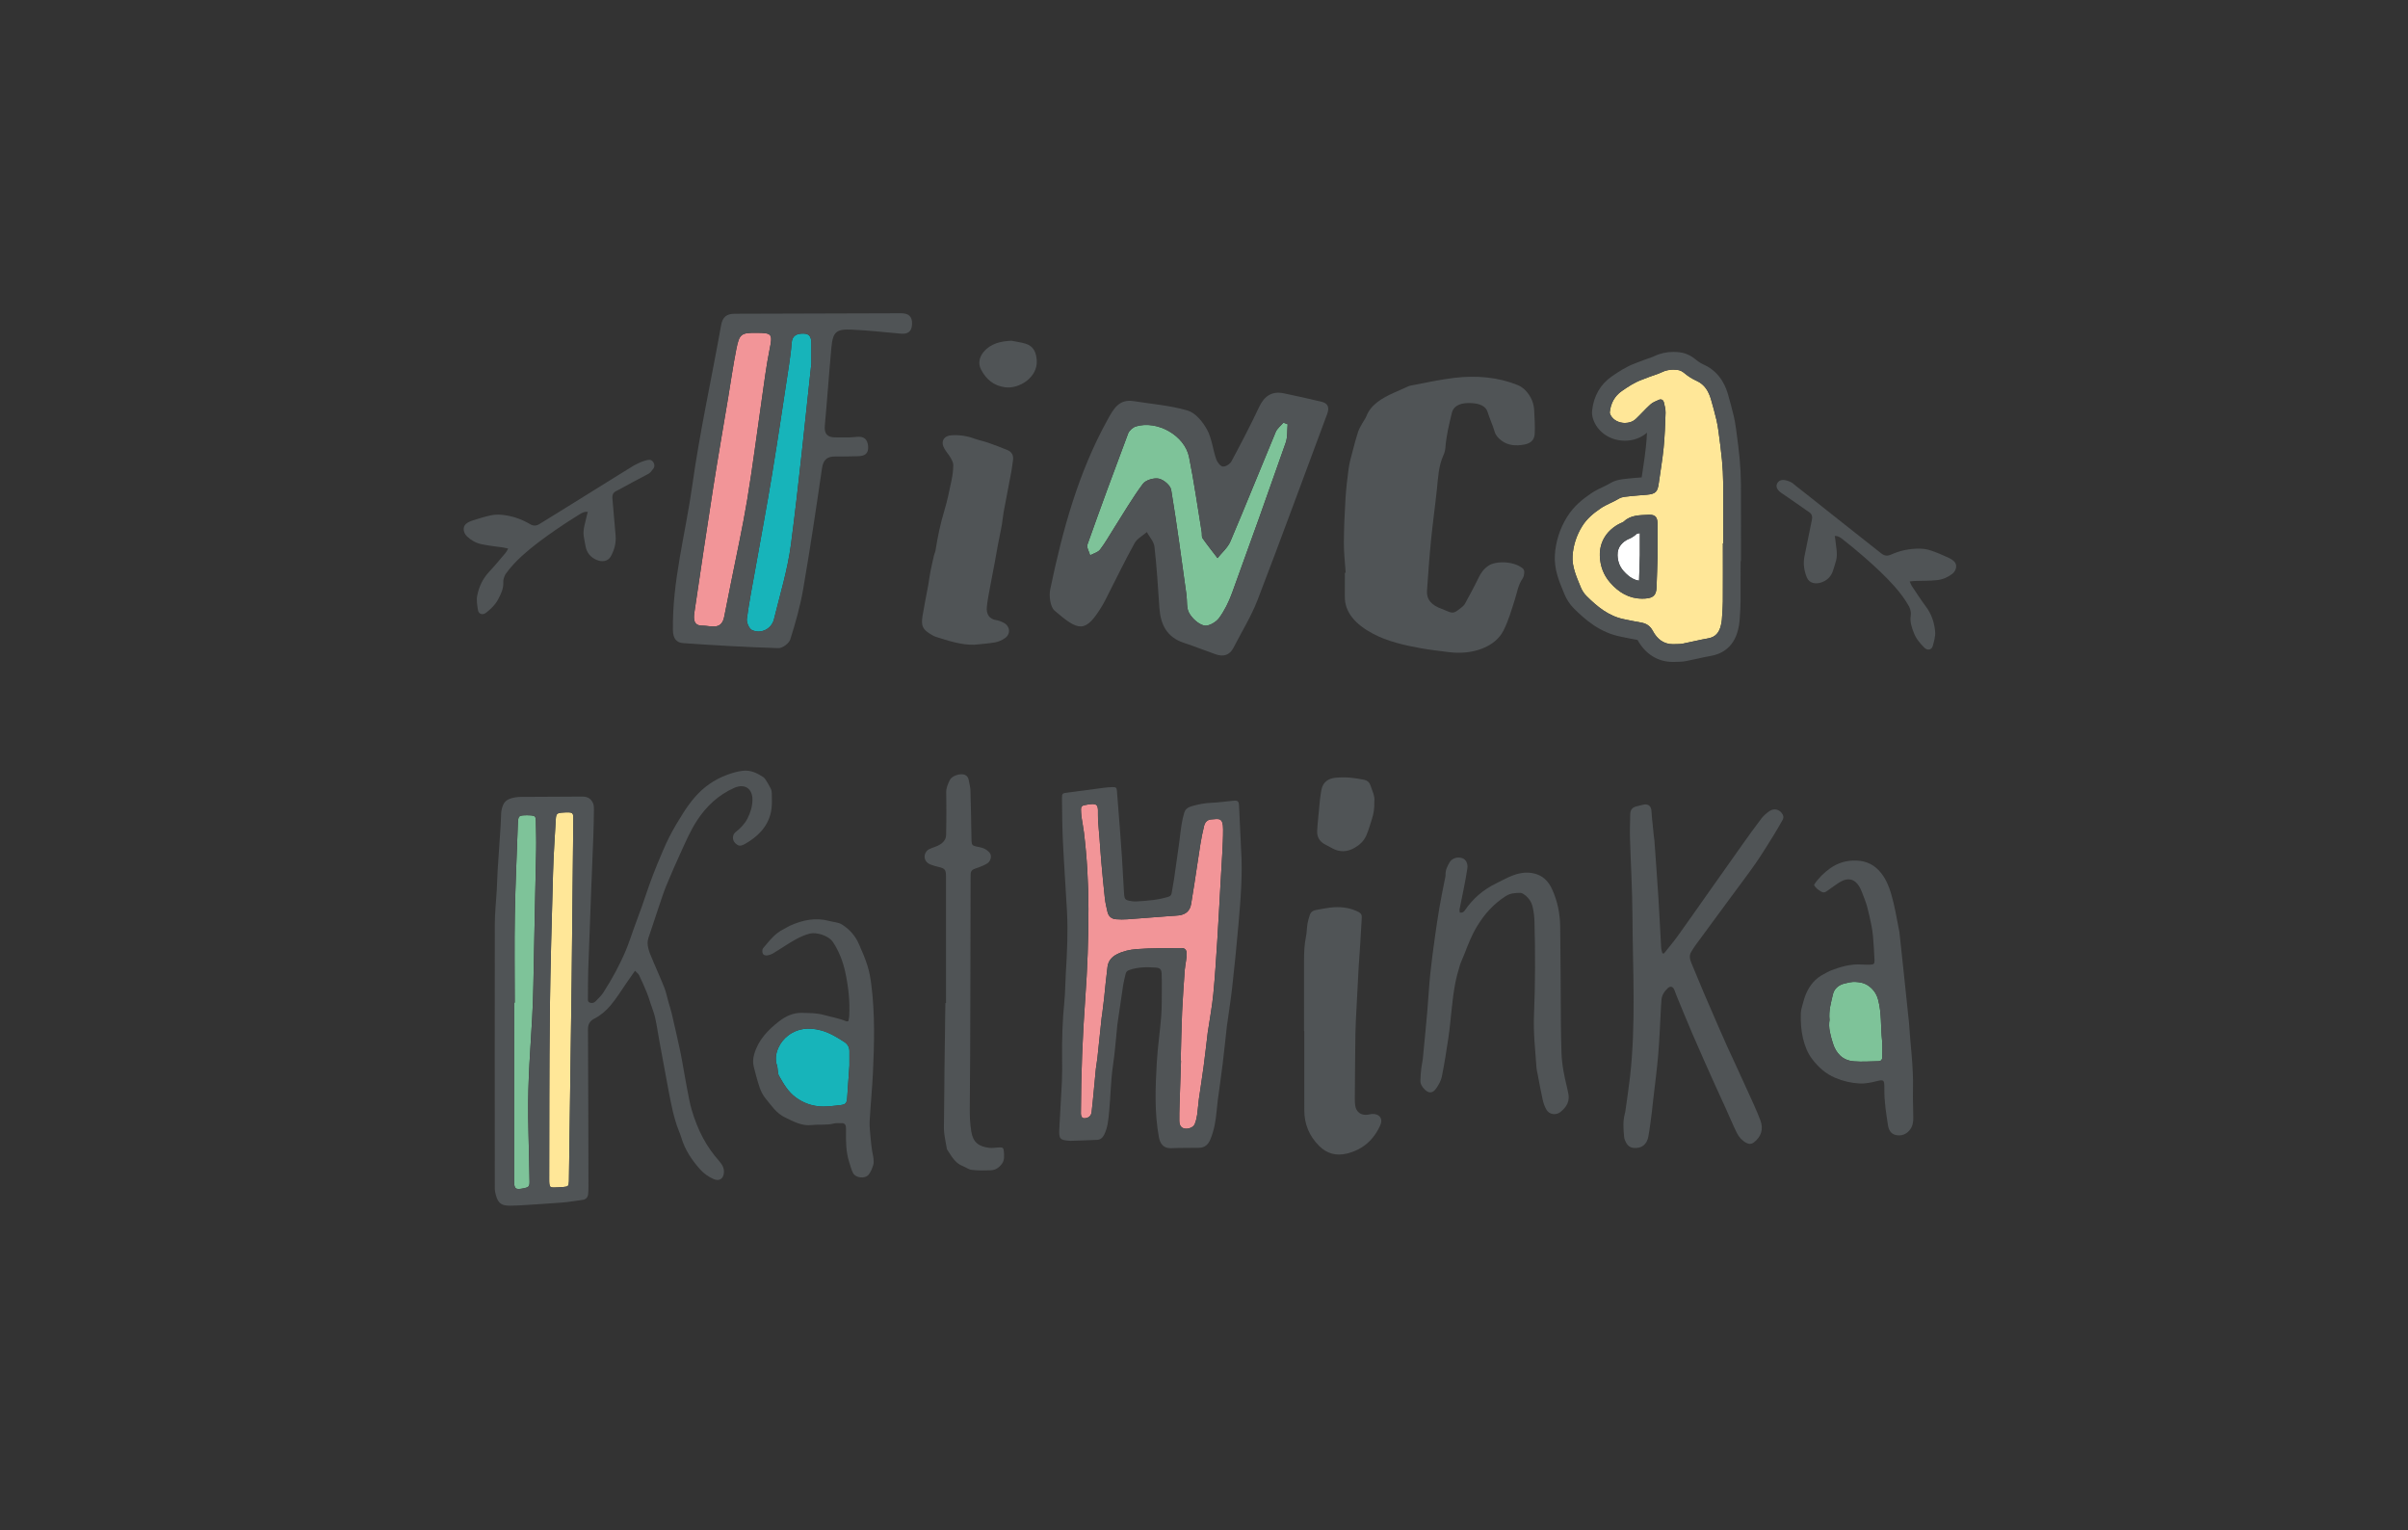 <svg xmlns="http://www.w3.org/2000/svg" id="uuid-8ab5d16f-0dad-4e54-84d5-0b66a8620bfd" viewBox="0 0 2446.321 1554.326"><rect x="0" y="0" width="2446.321" height="1554.326" fill="#333333" stroke="none"/><defs><style>.uuid-d07dd487-4c83-4247-a9fb-0aa6ed3faad2{fill:#f29598;}.uuid-a491d81f-ce64-4fb0-9f76-b51de68d8028{fill:#fff;}.uuid-6aedfed2-e228-48f1-9f82-d77b4552df85{fill:#ffe798;}.uuid-acfcb0b0-c702-463d-8b50-e673c11af24e{fill:#7ec399;}.uuid-91b66011-21e3-4d11-b1d5-ce8c74da1905{fill:#17b4ba;}.uuid-74df8f1f-376f-446b-8829-1b6c00dcc6bd{fill:#505456;}</style></defs><path class="uuid-91b66011-21e3-4d11-b1d5-ce8c74da1905" d="m816.209,338.787c-6.632-.026-11.437,1.812-11.991,9.638-.518,7.313-1.487,14.609-2.593,21.862-5.692,37.325-11.215,74.679-17.341,111.934-5.172,31.46-11.095,62.797-16.669,94.192-3.076,17.321-6.524,34.594-8.851,52.015-.489,3.661,2.169,10.004,5.152,11.444,9.083,4.386,19.965-1.116,22.354-10.86,6.193-25.263,13.914-50.389,17.287-76.06,8.123-61.828,14.108-123.936,20.725-183.841,0-8.059.009-13.929-.003-19.799-.011-5.549-.784-10.497-8.07-10.526Z"></path><path class="uuid-acfcb0b0-c702-463d-8b50-e673c11af24e" d="m1296,438.764c-15.465,37.007-30.326,74.267-46.042,111.165-2.7,6.339-8.628,11.307-13.065,16.909-5.112-6.704-10.38-13.299-15.212-20.198-1.064-1.519-.485-4.132-.829-6.213-4.197-25.41-7.752-50.951-12.848-76.181-4.456-22.054-32.302-37.701-53.978-31.18-3.151.948-6.812,4.177-7.954,7.207-14.107,37.455-27.93,75.02-41.312,112.738-1.051,2.961,1.735,7.277,2.738,10.964,3.428-1.873,7.902-2.946,10.078-5.778,5.38-7.004,9.691-14.824,14.461-22.297,9.54-14.946,18.476-30.344,29.06-44.515,2.89-3.87,11.254-6.317,16.209-5.254,4.923,1.056,11.761,6.848,12.524,11.431,5.886,35.345,10.517,70.899,15.486,106.395.878,6.268-.159,13.52,2.726,18.599,3.144,5.535,9.265,11.233,15.152,12.75,4.267,1.1,12.001-3.21,15.117-7.388,5.705-7.654,10.073-16.654,13.365-25.685,18.504-50.781,36.66-101.69,54.512-152.702,2.01-5.744,1.369-12.413,1.958-18.652-1.438-.538-2.878-1.076-4.317-1.614-2.661,3.145-6.316,5.877-7.83,9.5Z"></path><path class="uuid-d07dd487-4c83-4247-a9fb-0aa6ed3faad2" d="m773.948,405.397c2.428-16.693,4.463-33.478,7.799-49.995,3.262-16.152,2.956-17.282-13.05-17.38-15.655-.096-17.556.991-20.637,16.513-3.284,16.541-5.645,33.265-8.418,49.907-5.063,30.385-10.376,60.732-15.142,91.163-6.583,42.035-12.818,84.124-19.034,126.215-.942,6.377-1.167,13.694,8.038,13.586,8.234-.097,19.399,5.223,22.219-8.943,2.29-11.505,4.601-23.005,6.88-34.512,5.555-28.049,11.788-55.987,16.466-84.181,5.644-34.011,9.916-68.248,14.879-102.373Z"></path><path class="uuid-6aedfed2-e228-48f1-9f82-d77b4552df85" d="m1666.991,632.252c5.541.917,9.336,3.314,12.18,8.624,4.252,7.939,10.768,13.396,20.351,13.396.406,0,.819-.01,1.236-.03,2.921-.139,5.906.031,8.749-.518,8.61-1.664,17.117-3.896,25.757-5.362,7.713-1.309,11.33-6.115,12.983-13.095.448-1.89.887-3.812,1.02-5.741.427-6.215.961-12.438,1.001-18.66.126-19.667.046-39.335.046-59.003.125,0,.25,0,.374 0,0-20.253.113-40.506-.056-60.757-.067-7.969-.504-15.956-1.244-23.892-.903-9.686-2.238-19.335-3.516-28.983-.534-4.033-1.201-8.07-2.157-12.021-1.646-6.802-3.438-13.575-5.404-20.291-2.415-8.247-6.275-15.341-14.765-19.151-4.203-1.886-8.263-4.409-11.795-7.351-2.375-1.979-4.638-3.411-7.643-3.755-1.392-.16-2.768-.246-4.129-.246-4.048,0-7.969.765-11.819,2.647-3.822,1.868-8.005,2.996-12.014,4.488-2.911,1.083-5.79,2.25-8.7,3.333-7.19,2.678-13.506,6.891-19.754,11.209-7.547,5.214-11.336,12.636-12.294,21.579-.111,1.035.486,2.245,1.017,3.233,2.659,4.946,8.533,7.683,14.387,7.683,4.017,0,8.025-1.289,10.977-4.037,5.129-4.775,9.713-10.142,14.929-14.812,2.36-2.113,5.591-3.343,8.566-4.659.62-.274,1.22-.405,1.778-.405,1.58,0,2.828,1.046,3.273,2.844.878,3.543,1.852,7.228,1.74,10.82-.369,11.867-.81,23.758-1.974,35.565-1.183,11.996-3.302,23.898-4.924,35.852-1.205,8.877-3.183,10.89-12.199,11.735-5.633.528-11.298.77-16.911,1.451-3.843.466-8.207.523-11.303,2.433-5.958,3.676-12.612,5.808-18.494,9.808-7.516,5.111-14.043,10.424-18.958,18.318-5.854,9.401-9.055,19.716-9.724,30.157-.706,11.017,4.166,21.592,8.353,31.839,1.297,3.175,3.304,6.318,5.729,8.733,10.839,10.798,22.468,20.493,38.105,23.656,5.734,1.16,11.454,2.413,17.223,3.368Zm-31.287-40.615c-6.814-7.804-10.092-17.104-10.406-27.175-.447-14.321,7.303-26.375,20.835-32.982,1.222-.597,2.662-.976,3.608-1.87,7.057-6.667,16.174-6.308,24.77-6.779.452-.025.883-.037,1.295-.037,6.327,0,8.147,2.952,8.156,10.086.013,10.499.003,20.998.003,31.039-.362,11.344-.615,22.227-1.087,33.1-.332,7.64-3.639,10.347-11.425,10.873-1.027.069-2.037.104-3.03.104-13.456,0-23.909-6.267-32.719-16.357Z"></path><path class="uuid-a491d81f-ce64-4fb0-9f76-b51de68d8028" d="m1662.106,542.691c-3.081,2.912-6.379,4.274-7.964,4.928-.082.034-.164.067-.244.101-5.026,2.487-10.885,7.303-10.608,16.181.197,6.319,2.151,11.519,5.974,15.897,6.215,7.118,11.564,9.349,15.889,9.975.193-5.299.35-10.636.513-16.192.097-3.285.194-6.598.3-9.951l.002-8.732c.001-4.447.002-8.955.001-13.486-1.862.249-3.175.63-3.863,1.279Z"></path><path class="uuid-74df8f1f-376f-446b-8829-1b6c00dcc6bd" d="m1342.538,408.014c-12.712-3.053-25.479-5.902-38.284-8.542-12.246-2.525-19.851,2.81-25.115,13.957-8.821,18.68-18.371,37.03-28.151,55.233-1.447,2.692-6.088,5.568-8.772,5.167-2.619-.391-5.65-4.523-6.708-7.621-3.401-9.963-4.388-21.079-9.348-30.08-4.301-7.803-11.706-16.836-19.567-19.157-17.683-5.222-36.5-6.619-54.856-9.572-15.084-2.461-20.688,8.286-26.571,18.916-29.803,53.841-45.73,112.411-58.185,172.039-1.437,6.881-.096,17.947,4.457,21.864,24.582,21.145,31.343,23.252,48.594-5.522,1.735-2.894,3.216-5.943,4.75-8.952,9.204-18.054,18.017-36.323,27.831-54.04,2.57-4.64,8.227-7.577,12.467-11.295,2.687,4.919,7.158,9.636,7.745,14.792,2.337,20.547,3.614,41.222,4.997,61.869,1.141,17.023,7.438,30.088,24.919,35.826,10.853,3.563,21.468,7.84,32.253,11.615,7.8,2.73,14.19,1.103,18.18-6.718,8.249-16.169,18.001-31.762,24.479-48.609,24.095-62.646,47.074-125.719,70.595-188.585,2.426-6.484,1.213-10.92-5.709-12.582Zm-36.349,41.516c-17.852,51.013-36.008,101.922-54.512,152.702-3.292,9.032-7.66,18.032-13.365,25.685-3.115,4.179-10.85,8.488-15.117,7.388-5.888-1.517-12.008-7.215-15.152-12.75-2.885-5.08-1.847-12.331-2.726-18.599-4.969-35.496-9.6-71.05-15.486-106.395-.763-4.583-7.601-10.375-12.524-11.431-4.955-1.063-13.319,1.384-16.209,5.254-10.584,14.171-19.52,29.569-29.06,44.515-4.77,7.473-9.082,15.293-14.461,22.297-2.175,2.832-6.649,3.905-10.078,5.778-1.003-3.687-3.789-8.003-2.738-10.964,13.382-37.718,27.204-75.283,41.312-112.738,1.141-3.03,4.802-6.259,7.954-7.207,21.675-6.521,49.522,9.126,53.978,31.18,5.096,25.23,8.651,50.771,12.848,76.181.343,2.082-.235,4.694.829,6.213,4.832,6.899,10.1,13.494,15.212,20.198,4.437-5.602,10.365-10.571,13.065-16.909,15.716-36.898,30.577-74.158,46.042-111.165,1.514-3.623,5.168-6.355,7.83-9.5,1.439.538,2.879,1.076,4.317,1.614-.588,6.24.053,12.908-1.958,18.652Z"></path><path class="uuid-74df8f1f-376f-446b-8829-1b6c00dcc6bd" d="m1650.217,647.351c4.328.893,8.799,1.815,13.392,2.586,7.931,14.409,20.663,22.335,35.913,22.335.69,0,1.394-.017,2.091-.05.592-.028,1.312-.039,2.073-.051,2.537-.04,5.695-.089,9.235-.773,3.92-.758,7.759-1.612,11.472-2.438,4.822-1.073,9.377-2.087,13.882-2.851,8.235-1.398,22.757-6.724,27.487-26.692.617-2.602,1.24-5.418,1.462-8.654.075-1.084.152-2.167.23-3.25.382-5.321.777-10.823.813-16.531.088-13.715.076-27.62.061-41.107l.36 0v-18.012c0-5.784.009-11.568.019-17.353.023-14.261.046-29.008-.075-43.555-.069-8.198-.513-16.748-1.321-25.411-.83-8.905-2.007-17.746-3.145-26.297l-.449-3.379c-.705-5.323-1.501-9.738-2.506-13.892-1.765-7.291-3.657-14.394-5.624-21.114-1.622-5.538-6.555-22.388-24.671-30.517-2.739-1.229-5.381-2.874-7.642-4.757-3.494-2.911-9.069-6.887-17.114-7.81-2.102-.241-4.181-.363-6.18-.363-7.012,0-13.648,1.506-19.724,4.476-1.517.741-3.63,1.455-5.867,2.21-1.446.488-2.941.993-4.522,1.581-1.58.588-3.118,1.186-4.605,1.764-1.363.53-2.726,1.06-4.097,1.57-9.02,3.36-16.36,8.193-23.705,13.268-11.493,7.941-18.395,19.861-19.959,34.471-.713,6.655,2.029,11.754,3.061,13.673,5.689,10.583,17.277,17.158,30.241,17.158,8.461,0,16.38-2.878,22.424-8.127-.265,4.578-.6,9.132-1.048,13.678-.728,7.38-1.833,14.734-3.004,22.521-.453,3.012-.917,6.098-1.36,9.204-.93.072-1.875.141-2.845.213-3.569.262-7.26.534-11.081.997-.595.072-1.206.131-1.822.192-4.265.421-10.709,1.057-16.762,4.79-1.871,1.154-4.217,2.265-6.701,3.442-3.802,1.8-8.111,3.841-12.465,6.803-8.034,5.464-17.183,12.551-24.116,23.689-7.248,11.641-11.538,24.961-12.406,38.52-.911,14.225,4.129,26.421,8.577,37.182.361.874.721,1.746,1.077,2.615,2.266,5.546,5.616,10.621,9.688,14.677,5.036,5.017,11.853,11.471,19.931,16.888,8.813,5.91,17.746,9.723,27.308,11.657,1.34.271,2.679.547,4.018.824Zm-38.554-42.122c-2.425-2.415-4.432-5.558-5.729-8.733-4.187-10.247-9.058-20.822-8.353-31.839.668-10.441,3.87-20.755,9.724-30.157,4.915-7.894,11.442-13.206,18.958-18.318,5.881-4,12.535-6.133,18.494-9.808,3.096-1.91,7.46-1.966,11.303-2.433,5.613-.681,11.278-.923,16.911-1.451,9.017-.845,10.995-2.858,12.199-11.735,1.623-11.955,3.742-23.857,4.924-35.852,1.164-11.808,1.605-23.699,1.974-35.565.112-3.592-.862-7.277-1.74-10.82-.445-1.798-1.693-2.844-3.273-2.844-.559,0-1.158.131-1.778.405-2.976,1.316-6.206,2.546-8.566,4.659-5.216,4.67-9.8,10.037-14.929,14.812-2.952,2.748-6.96,4.037-10.977,4.037-5.854,0-11.728-2.736-14.387-7.683-.531-.988-1.128-2.198-1.017-3.233.958-8.943,4.747-16.365,12.294-21.579,6.248-4.317,12.564-8.531,19.754-11.209,2.91-1.084,5.79-2.25,8.7-3.333,4.009-1.492,8.192-2.621,12.014-4.488,3.85-1.882,7.771-2.647,11.819-2.647,1.361,0,2.737.086,4.129.246,3.004.345,5.267,1.776,7.643,3.755,3.532,2.943,7.592,5.465,11.795,7.351,8.49,3.81,12.35,10.904,14.765,19.151,1.966,6.716,3.757,13.489,5.404,20.291.956,3.951,1.623,7.988,2.157,12.021,1.277,9.648,2.613,19.297,3.516,28.983.74,7.935,1.177,15.923,1.244,23.892.169,20.251.056,40.505.056,60.757-.125-0-.249-0-.374-0,0,19.668.08,39.336-.046,59.003-.04,6.223-.574,12.446-1.001,18.66-.133,1.929-.572,3.851-1.02,5.741-1.653,6.98-5.27,11.786-12.983,13.095-8.64,1.466-17.146,3.698-25.757,5.362-2.843.549-5.828.379-8.749.518-.417.02-.831.03-1.236.03-9.583,0-16.099-5.456-20.351-13.396-2.844-5.31-6.639-7.707-12.18-8.624-5.769-.955-11.489-2.208-17.223-3.368-15.637-3.163-27.266-12.857-38.105-23.656Z"></path><path class="uuid-74df8f1f-376f-446b-8829-1b6c00dcc6bd" d="m1671.454,607.891c7.786-.526,11.093-3.233,11.425-10.873.472-10.873.725-21.755,1.087-33.1,0-10.041.01-20.54-.003-31.039-.009-7.134-1.829-10.086-8.156-10.086-.413,0-.844.013-1.295.037-8.596.471-17.713.112-24.77,6.779-.946.894-2.386,1.273-3.608,1.87-13.532,6.607-21.282,18.662-20.835,32.982.314,10.071,3.592,19.371,10.406,27.175,8.81,10.09,19.264,16.357,32.719,16.357.994,0,2.003-.034,3.03-.104Zm-5.486-52.993l-.002,8.732c-.106,3.353-.204,6.666-.3,9.951-.163,5.556-.319,10.893-.513,16.192-4.325-.626-9.674-2.856-15.889-9.975-3.823-4.378-5.777-9.578-5.974-15.897-.277-8.878,5.583-13.694,10.608-16.181.081-.034.163-.067.244-.101,1.585-.655,4.883-2.017,7.964-4.928.688-.649,2.001-1.03,3.863-1.279.001,4.531,0,9.039-.001,13.486Z"></path><path class="uuid-74df8f1f-376f-446b-8829-1b6c00dcc6bd" d="m915.214,318.15c-56.258.189-112.516.405-168.774.503-8.268.014-12.365,3.197-13.91,11.888-9.629,54.161-21.621,107.974-29.219,162.404-6.818,48.85-20.372,96.838-19.692,146.788.122,8.957,3.652,12.964,10.571,13.45,32.189,2.263,64.423,4.077,96.672,5.067,4.03.124,10.695-4.817,11.94-8.74,5.307-16.721,10.135-33.752,13.118-51.019,7.057-40.852,13.179-81.872,19.163-122.899,1.281-8.782,5.289-12.138,13.692-11.973,7.716.151,15.442-.14,23.162-.304,6.474-.137,10.574-2.6,10.004-9.976-.567-7.345-4.321-10.484-11.625-9.633-2.918.34-5.869.412-7.54.522-5.683,0-10.099.064-14.512-.014-7.81-.139-11.079-3.745-10.328-11.888,2.429-26.332,4.235-52.721,6.658-79.053,1.49-16.191,4.75-19.26,20.925-18.505,16.513.771,32.979,2.608,49.456,4.078,7.084.632,11.204-1.762,11.59-9.484.413-8.25-3.816-11.239-11.352-11.214Zm-179.492,308.313c-2.82,14.166-13.985,8.846-22.219,8.943-9.204.108-8.979-7.209-8.038-13.586,6.216-42.091,12.452-84.18,19.034-126.215,4.766-30.432,10.078-60.778,15.142-91.163,2.773-16.643,5.134-33.366,8.418-49.907,3.082-15.522,4.982-16.609,20.637-16.513,16.005.098,16.312,1.228,13.05,17.38-3.335,16.517-5.371,33.302-7.799,49.995-4.963,34.125-9.235,68.362-14.879,102.373-4.678,28.195-10.911,56.132-16.466,84.181-2.279,11.507-4.59,23.007-6.88,34.512Zm88.559-257.352c-6.617,59.904-12.602,122.013-20.725,183.841-3.373,25.671-11.093,50.796-17.287,76.06-2.389,9.743-13.271,15.246-22.354,10.86-2.983-1.44-5.641-7.782-5.152-11.444,2.327-17.422,5.775-34.694,8.851-52.015,5.575-31.394,11.497-62.731,16.669-94.192,6.125-37.255,11.648-74.609,17.341-111.934,1.106-7.253,2.075-14.549,2.593-21.862.554-7.826,5.358-9.664,11.991-9.638,7.286.029,8.059,4.977,8.07,10.526.012,5.87.003,11.74.003,19.799Z"></path><path class="uuid-74df8f1f-376f-446b-8829-1b6c00dcc6bd" d="m1023.572,457.136c-6.53-2.747-13.185-5.223-19.876-7.559-4.468-1.56-9.19-2.407-13.622-4.049-7.494-2.775-15.19-3.924-23.1-3.49-8.459.465-11.709,6.597-7.4,13.87,1.805,3.046,4.258,5.714,6.005,8.786,1.351,2.375,2.9,5.12,2.881,7.688-.04,5.17-.736,10.407-1.797,15.484-2.129,10.189-4.176,20.443-7.189,30.389-4.066,13.421-6.941,27.037-9.076,40.855-.25,1.619-1.109,3.135-1.483,4.746-1.28,5.517-2.579,11.034-3.661,16.592-.905,4.648-1.428,9.368-2.277,14.028-1.868,10.25-4.045,20.449-5.705,30.732-1.758,10.895.014,14.185,9.55,19.714,1.228.712,2.506,1.418,3.852,1.834,12.708,3.93,25.328,8.359,39.011,8.048,7.078-.75,14.22-1.141,21.206-2.4,3.596-.648,7.315-2.29,10.27-4.449,5.915-4.323,4.923-12.23-1.672-15.549-2.309-1.162-4.824-2.231-7.352-2.586-7.02-.987-10.306-6.003-9.598-13.427.694-7.284,2.267-14.491,3.574-21.71,1.389-7.675,2.947-15.319,4.378-22.987,1.129-6.045,2.127-12.115,3.275-18.157,1.278-6.729,2.759-13.421,3.964-20.163.792-4.43,1.072-8.951,1.891-13.375,2.542-13.745,5.268-27.456,7.839-41.196.697-3.724,1.067-7.509,1.644-11.257.749-4.862-1.075-8.537-5.532-10.412Z"></path><path class="uuid-74df8f1f-376f-446b-8829-1b6c00dcc6bd" d="m1041.897,349.047c-4.694-1.421-9.634-2.032-14.463-3.007-10.934.614-20.848,2.643-28.258,11.501-4.335,5.183-5.642,11.78-2.536,17.742,5.205,9.989,12.915,16.565,24.62,18.058,14.204,1.813,33.121-10.041,31.982-27.318-.52-7.884-3.094-14.479-11.345-16.977Z"></path><path class="uuid-74df8f1f-376f-446b-8829-1b6c00dcc6bd" d="m1367.088,581.679c-.28.005-.56.01-.841.015,0,8.065.082,16.13-.017,24.194-.198,16.048,10.852,28.328,28.695,37.793,14.252,7.56,31.286,11.608,48.634,14.702,9.203,1.642,18.643,2.687,28.004,3.898,25.526,3.302,47.669-5.824,55.724-21.642,5.274-10.356,8.328-21.265,11.741-32.02,2.254-7.101,3.231-14.369,7.828-21.093,1.292-1.889,1.494-4.205,1.644-6.343.09-1.283-.335-2.911-1.475-3.854-9.357-7.736-27.679-7.78-34.991-2.718-5.104,3.533-7.727,7.621-9.927,12.174-4.315,8.929-9.118,17.75-13.948,26.558-.877,1.599-2.639,3.043-4.338,4.35-7.376,5.673-7.655,5.667-16.758,1.611-.483-.215-.972-.431-1.491-.6-11.516-3.754-16.452-10.201-15.862-18.632,1.197-17.088,2.39-34.18,4.073-51.248,1.722-17.463,4.184-34.891,6.027-52.349,1.221-11.572,1.565-23.191,6.71-34.414,1.108-2.417,1.708-5.01,1.896-7.544.873-11.814,3.71-23.421,6.526-35.081,2.026-8.389,10.416-10.637,20.393-10.013,8.023.502,14.079,2.997,15.958,9.051,2.081,6.702,5.19,13.261,7.127,19.978,1.067,3.698,3.596,6.54,7.165,9.185,6.442,4.775,14.389,5.481,23.046,3.845,8.162-1.542,10.27-6.269,10.511-11.062.394-7.824-.159-15.675-.53-23.509-.351-7.407-3.069-14.428-9.103-20.647-1.966-2.026-4.684-3.988-7.723-5.215-19.763-7.982-41.46-9.902-63.616-7.379-15.288,1.741-30.167,5.173-45.186,7.957-1.869.347-3.5,1.329-5.192,2.069-3.635,1.589-7.213,3.239-10.86,4.816-13.498,5.834-24.564,12.968-28.71,24.024-.919,2.451-2.791,4.73-4.083,7.124-1.583,2.933-3.443,5.838-4.429,8.869-2.122,6.522-3.862,13.105-5.569,19.686-1.502,5.79-3.198,11.581-4.005,17.423-1.432,10.373-2.622,20.774-3.248,31.182-.898,14.926-1.574,29.868-1.627,44.805-.035,10.016,1.175,20.035,1.827,30.052Z"></path><path class="uuid-d07dd487-4c83-4247-a9fb-0aa6ed3faad2" d="m1103.028,1135.637c3.467-.664,5.539-2.657,5.982-6.373.827-6.945,1.458-13.915,2.132-20.878.737-7.618,1.371-15.246,2.168-22.857.381-3.638,1.153-7.234,1.546-10.871,1.486-13.736,2.886-27.482,4.332-41.222.104-.992.358-1.968.482-2.959.678-5.449,1.393-10.895,1.989-16.353,1.174-10.759,2.078-21.552,3.493-32.279.756-5.734,4.077-9.862,9.416-12.62,6.368-3.289,13.384-4.761,20.124-5.281,15.089-1.163,30.291-.914,45.449-1.103,3.428-.043,5.255,1.74,5.418,5.232.123,2.629-.361,5.297-.685,7.933-.365,2.972-1.049,5.916-1.255,8.896-.988,14.292-2.093,28.581-2.713,42.891-.714,16.476-.964,32.972-1.415,49.46.104.003.208.006.312.009-.506,15.152-1.033,30.303-1.506,45.456-.161,5.161-.308,10.328-.22,15.488.045,2.668.55,5.452,2.999,7.1,3.576,2.406,10.958.485,12.613-3.495,1.26-3.029,2.033-6.336,2.522-9.594.79-5.263,1.023-10.608,1.751-15.882,1.526-11.044,3.344-22.048,4.814-33.1,1.557-11.712,2.846-23.459,4.261-35.19.1-.826.292-1.64.413-2.464,1.769-12.016,4.012-23.987,5.186-36.062,1.74-17.896,2.835-35.858,3.993-53.806,1.179-18.282,2.094-36.581,3.14-54.872.637-11.142,1.371-22.279,1.931-33.424.418-8.317.887-16.646.871-24.968-.024-12.359-4.08-10.879-12.148-10.221-3.934.321-6.224,2.826-7.174,6.617-3.079,12.292-4.776,24.826-6.635,37.337-2.078,13.984-4.21,27.962-6.535,41.906-1.164,6.982-5.343,10.683-12.421,11.596-2.475.319-4.982.379-7.474.57-14.944,1.145-29.884,2.354-44.835,3.4-3.81.266-7.671.23-11.481-.047-4.749-.346-7.683-2.913-8.75-7.501-1.056-4.539-2.144-9.108-2.66-13.726-1.367-12.242-2.497-24.512-3.593-36.783-.741-8.291-1.248-16.603-1.892-24.903-.463-5.968-1.068-11.927-1.436-17.9-.204-3.32.034-6.666-.082-9.994-.178-5.118-1.665-6.468-6.856-6.121-2.316.155-4.611.665-6.908,1.058-2.592.442-3.644,2.097-3.502,4.624.131,2.328.123,4.678.453,6.979.756,5.271,1.859,10.496,2.509,15.778,3.176,25.825,4.575,51.773,4.624,77.776.058,30.488-1.062,60.911-3.261,91.36-2.771,38.369-4.283,76.849-4.406,115.35-.003.996-.055,2.02.146,2.983.542,2.604,2.108,3.556,4.772,3.046Z"></path><path class="uuid-6aedfed2-e228-48f1-9f82-d77b4552df85" d="m562.512,1206.053c3.329-.029,6.658-.302,9.982-.537,4.73-.333,5.245-.903,5.476-5.788.031-.666.02-1.333.029-2.0.83-60.991,1.66-121.981,2.751-202.105.432-41.861,1.062-102.857,1.69-163.853.009-.833.05-1.671-.018-2.499-.259-3.131-1.139-4.053-4.373-4.186-2.158-.089-4.333.056-6.493.198-5.711.375-6.612,1.161-6.932,6.875-1.004,17.968-2.278,35.931-2.776,53.915-1.32,47.643-2.725,95.291-3.282,142.947-.657,56.159-.459,112.328-.625,168.493-.004,1.499-.021,3.008.128,4.496.326,3.245,1.141,4.071,4.442,4.042Z"></path><path class="uuid-91b66011-21e3-4d11-b1d5-ce8c74da1905" d="m857.614,1058.149c-7.54-4.841-15.131-9.553-24.008-11.818-11.91-3.04-23.068-2.238-33.098,5.479-4.28,3.293-7.596,7.49-9.78,12.414-2.556,5.761-3.478,11.721-1.363,17.941.631,1.856.538,3.95.871,5.919.248,1.47.319,3.104,1.033,4.339,4.713,8.152,9.099,16.244,17.209,22.173,7.213,5.273,14.949,8.201,23.284,8.989,7.357.696,14.945-.384,22.365-1.248,5.081-.591,6.131-2.097,6.527-7.201.8-10.295,1.441-20.601,2.282-32.853,0-3.556-.055-9.053.018-14.548.056-4.261-1.975-7.426-5.34-9.587Z"></path><path class="uuid-acfcb0b0-c702-463d-8b50-e673c11af24e" d="m532.691,1206.755c4.368-.896,5.309-1.906,5.277-6.366-.05-6.995-.255-13.988-.388-20.982-.374-19.815-1.147-39.633-.997-59.443.134-17.644.973-35.301,2.077-52.916,1.386-22.106,2.841-44.189,3.203-66.352.748-45.796,1.952-91.585,2.835-137.38.193-9.987-.125-19.985-.308-29.976-.073-3.984-1.025-4.948-5.04-5.228-2.652-.185-5.336-.191-7.988-.012-3.591.243-4.647,1.374-5.062,4.881-.098.826-.13,1.661-.159,2.493-1.078,31.127-2.554,62.246-3.112,93.382-.534,29.805-.115,59.627-.115,89.442h-.656c0,59.966.008,119.932-.009,179.898-.003,9.521,1.106,10.474,10.442,8.559Z"></path><path class="uuid-acfcb0b0-c702-463d-8b50-e673c11af24e" d="m1861.988,1059.359c3.125,10.289,9.913,17.578,21.117,18.524,8.406.71,16.932.068,25.401-.109,2.63-.055,3.772-1.836,3.753-4.366-.043-5.638.342-11.323-.254-16.903-1.463-13.702-.337-27.604-3.981-41.172-1.887-7.023-5.95-11.939-11.702-15.33-3.257-1.92-7.567-2.547-11.456-2.756-3.58-.192-7.295.7-10.839,1.57-5.874,1.442-10.546,5.06-11.905,10.909-1.946,8.379-4.474,16.781-3.471,26.121-1.406,7.831.982,15.761,3.336,23.512Z"></path><path class="uuid-74df8f1f-376f-446b-8829-1b6c00dcc6bd" d="m503.114,1211.006c2.016,9.298,4.651,13.785,15.116,13.51,3.331-.088,6.667-.112,9.991-.322,14.301-.902,28.611-1.717,42.893-2.865,6.957-.559,13.864-1.754,20.786-2.713,3.457-.479,5.319-2.604,5.612-6.02.213-2.486.315-4.989.31-7.484-.114-53.166-.181-106.332-.489-159.497-.031-5.417,1.831-8.68,6.513-11.098,6.393-3.301,11.758-7.831,16.466-13.454,6.011-7.18,10.885-15.076,16.15-22.736,2.701-3.929,5.446-7.828,8.64-12.412,1.73,1.852,3.448,3.023,4.23,4.646,2.807,5.824,5.411,11.753,7.864,17.736,1.508,3.677,2.623,7.517,3.874,11.298,1.566,4.732,3.48,9.391,4.545,14.236,1.748,7.953,2.911,16.033,4.361,24.052,1.333,7.366,2.722,14.721,4.083,22.081,1.753,9.484,3.449,18.979,5.27,28.45,1.319,6.861,2.673,13.72,4.256,20.524,1.089,4.683,2.463,9.313,3.955,13.886,1.39,4.26,3.343,8.341,4.63,12.627,3.72,12.387,10.657,22.797,19.193,32.3,3.733,4.157,8.17,7.291,13.235,9.579,5.984,2.703,10.31.175,10.831-6.329.373-4.668-1.747-8.252-4.717-11.647-6.357-7.267-12.006-15.052-16.542-23.619-4.837-9.135-8.589-18.721-11.486-28.601-1.817-6.198-2.932-12.61-4.19-18.961-1.358-6.852-2.514-13.743-3.763-20.617-1.19-6.547-2.219-13.129-3.618-19.631-2.728-12.679-5.61-25.325-8.546-37.957-.939-4.038-2.255-7.989-3.39-11.982-1.453-5.114-2.468-10.402-4.431-15.312-4.498-11.246-9.601-22.25-14.146-33.478-1.469-3.629-2.673-7.647-2.7-11.496-.024-3.528,1.561-7.113,2.685-10.593,2.754-8.528,5.608-17.025,8.504-25.507,2.522-7.386,4.852-14.859,7.811-22.07,4.724-11.513,9.741-22.913,14.931-34.225,4.979-10.849,9.67-21.828,16.25-31.912,9.521-14.591,21.823-26.048,37.662-33.117,11.16-4.981,18.759,1.015,18.692,11.865-.042,6.797-1.992,13.105-5.055,19.131-2.78,5.471-6.898,9.778-11.658,13.488-1.857,1.447-2.898,3.091-3.078,5.414-.283,3.643,1.786,6.135,4.43,7.89,2.674,1.774,5.617.296,8.005-1.071,6.075-3.476,11.718-7.605,16.37-12.909,5.858-6.68,9.427-14.498,10.39-23.292.542-4.947.3-9.99.229-14.988-.023-1.621-.318-3.385-1.026-4.819-1.541-3.121-3.362-6.113-5.209-9.069-.677-1.083-1.605-2.144-2.667-2.83-6.317-4.082-12.715-7.203-20.829-6.225-5.578.672-10.797,2.306-15.851,4.17-12.994,4.792-24.135,12.63-33.106,23.234-4.061,4.8-7.818,9.922-11.168,15.242-5.036,7.996-9.986,16.095-14.245,24.518-4.485,8.868-8.231,18.119-12.08,27.296-2.824,6.732-5.404,13.573-7.891,20.438-2.713,7.489-5.129,15.085-7.792,22.593-2.72,7.666-5.594,15.277-8.379,22.921-2.67,7.329-5.004,14.798-8.028,21.978-6.265,14.872-13.973,29.027-22.713,42.583-2.211,3.429-5.261,6.362-8.168,9.28-1.598,1.604-3.912,2.051-6.058,1.051-2.091-.975-1.577-3.139-1.568-4.896.048-9.499-.001-19.004.319-28.495.905-26.813,1.955-53.622,2.984-80.431.703-18.316,1.519-36.627,2.183-54.944.332-9.159.49-18.325.604-27.49.024-1.965-.091-4.094-.814-5.875-1.952-4.806-5.62-7.045-10.969-6.99-18.831.194-37.664.172-56.495.294-3.996.026-8.073-.139-11.969.57-8.797,1.602-12.11,4.469-13.786,13.899-.319,1.792-.243,3.654-.332,5.485-.169,3.495-.269,6.995-.498,10.486-.973,14.795-2.031,29.586-2.958,44.384-.406,6.485-.503,12.989-.864,19.478-.657,11.802-2.003,23.597-2.023,35.397-.152,87.999-.054,175.999-.01,263.999.001,2.662-.1,5.401.458,7.971Zm54.828-13.492c.166-56.165-.032-112.334.625-168.493.557-47.656,1.962-95.304,3.282-142.947.498-17.984,1.772-35.947,2.776-53.915.319-5.713,1.221-6.499,6.932-6.875,2.16-.142,4.335-.287,6.493-.198,3.233.133,4.113,1.055,4.373,4.186.069.828.027,1.666.018,2.499-.628,60.996-1.258,121.991-1.69,163.853-1.091,80.123-1.921,141.114-2.751,202.105-.009.667.003,1.334-.029,2-.231,4.885-.746,5.454-5.476,5.788-3.324.234-6.654.508-9.982.537-3.301.028-4.117-.798-4.442-4.042-.149-1.488-.133-2.997-.128-4.496Zm-35.685-179.216h.656c0-29.815-.419-59.637.115-89.442.558-31.136,2.034-62.256,3.112-93.382.029-.832.061-1.667.159-2.493.415-3.508,1.47-4.638,5.062-4.881,2.652-.179,5.337-.174,7.988.012,4.015.28,4.967,1.244,5.04,5.228.183,9.991.501,19.99.308,29.976-.883,45.795-2.087,91.583-2.835,137.38-.362,22.164-1.817,44.247-3.203,66.352-1.104,17.615-1.943,35.271-2.077,52.916-.15,19.811.623,39.629.997,59.443.132,6.994.338,13.987.388,20.982.032,4.46-.909,5.47-5.277,6.366-9.336,1.915-10.445.962-10.442-8.559.017-59.966.009-119.932.009-179.898Z"></path><path class="uuid-74df8f1f-376f-446b-8829-1b6c00dcc6bd" d="m1087.061,1158.633c.166.011.333.029.499.024,8.986-.31,17.976-.548,26.957-.973,3.427-.162,5.62-2.089,7.224-5.262,3.721-7.363,4.276-15.451,5.04-23.296,1.531-15.732,1.6-31.57,3.949-47.28,2.041-13.654,2.971-27.475,4.4-41.221.086-.828.24-1.649.361-2.473,1.853-12.674,3.641-25.359,5.6-38.017.584-3.772,1.683-7.462,2.485-11.203.483-2.251,1.984-3.155,4.052-3.874,8.556-2.976,17.365-2.948,26.202-2.365,4.834.319,6.137,1.806,6.302,6.579.161,4.662.242,9.332.185,13.996-.117,9.66.099,19.353-.634,28.971-1.189,15.604-3.591,31.126-4.471,46.74-1.434,25.427-2.53,50.91,2.177,76.199,1.062,5.708,4.195,11.328,12.374,10.965,9.484-.421,18.993-.263,28.49-.415,5.713-.091,9.218-3.371,11.298-8.344,3.827-9.149,5.534-18.789,6.392-28.616.333-3.815.731-7.627,1.233-11.423,1.638-12.375,3.46-24.727,4.979-37.117,1.58-12.888,2.886-25.81,4.321-38.716.092-.827.276-1.643.389-2.469,1.698-12.369,3.657-24.709,5.026-37.114,2.301-20.856,4.443-41.735,6.253-62.639,2.229-25.731,4.391-51.485,2.678-76.932-.69-14.905-1.329-29.385-2.049-43.861-.245-4.926-1.238-5.69-6.256-5.212-7.297.695-14.577,1.75-21.889,2.05-6.907.283-13.528,1.622-20.109,3.52-3.409.983-6.231,2.829-7.299,6.204-1.29,4.081-2.191,8.318-2.874,12.549-.953,5.902-1.541,11.863-2.303,17.797-.276,2.147-.604,4.287-.907,6.431-1.466,10.381-2.891,20.767-4.417,31.139-.654,4.443-1.591,8.845-2.25,13.287-.316,2.129-.862,3.712-3.222,4.459-10.755,3.402-21.889,4.152-33.024,4.814-2.459.146-4.991-.332-7.442-.779-3.048-.556-4.182-1.907-4.639-5.023-.145-.987-.184-1.991-.241-2.989-.677-11.81-1.287-23.624-2.04-35.429-.657-10.305-1.445-20.601-2.224-30.898-.929-12.292-1.877-24.582-2.887-36.868-.302-3.678-.909-4.208-4.745-4.134-2.825.054-5.658.316-8.462.681-12.367,1.611-24.717,3.356-37.09,4.918-5.144.65-5.629.748-5.565,6.11.173,14.492.249,28.997.947,43.468,1.139,23.628,2.829,47.229,4.122,70.85,1.159,21.166.122,42.303-1.192,63.432-.59,9.477-.519,19.011-1.468,28.447-1.955,19.437-2.509,38.897-2.266,58.408.093,7.496.144,15.007-.206,22.492-.755,16.142-1.881,32.267-2.664,48.409-.496,10.225.675,11.349,10.902,12.001Zm11.05-29.025c.123-38.502,1.635-76.981,4.406-115.35,2.199-30.449,3.32-60.873,3.261-91.36-.05-26.003-1.449-51.951-4.624-77.776-.65-5.282-1.752-10.507-2.509-15.778-.33-2.301-.322-4.65-.453-6.979-.142-2.527.91-4.182,3.502-4.624,2.297-.392,4.592-.903,6.908-1.058,5.191-.347,6.678,1.003,6.856,6.121.116,3.329-.123,6.674.082,9.994.368,5.974.973,11.932,1.436,17.9.644,8.3,1.151,16.612,1.892,24.903,1.096,12.27,2.227,24.54,3.593,36.783.516,4.618,1.604,9.187,2.66,13.726,1.067,4.589,4.002,7.156,8.75,7.501,3.81.277,7.671.314,11.481.047,14.951-1.046,29.891-2.255,44.835-3.4,2.492-.191,4.999-.251,7.474-.57,7.078-.914,11.257-4.614,12.421-11.596,2.324-13.945,4.457-27.922,6.535-41.906,1.859-12.511,3.556-25.045,6.635-37.337.95-3.791,3.24-6.296,7.174-6.617,8.068-.658,12.124-2.138,12.148,10.221.016,8.323-.453,16.651-.871,24.968-.561,11.146-1.294,22.282-1.931,33.424-1.046,18.291-1.961,36.59-3.14,54.872-1.158,17.948-2.253,35.91-3.993,53.806-1.174,12.074-3.417,24.045-5.186,36.062-.121.824-.314,1.638-.413,2.464-1.415,11.731-2.704,23.478-4.261,35.19-1.469,11.051-3.288,22.055-4.814,33.1-.729,5.274-.961,10.619-1.751,15.882-.489,3.258-1.262,6.565-2.522,9.594-1.656,3.979-9.038,5.901-12.613,3.495-2.449-1.648-2.954-4.431-2.999-7.1-.088-5.16.059-10.327.22-15.488.473-15.153,1-30.304,1.506-45.456-.104-.003-.208-.006-.312-.009.451-16.487.701-32.984,1.415-49.46.62-14.31,1.726-28.599,2.713-42.891.206-2.98.89-5.923,1.255-8.896.324-2.637.807-5.304.685-7.933-.163-3.492-1.99-5.274-5.418-5.232-15.158.189-30.359-.06-45.449,1.103-6.74.52-13.757,1.991-20.124,5.281-5.339,2.758-8.66,6.886-9.416,12.62-1.415,10.726-2.318,21.52-3.493,32.279-.596,5.458-1.312,10.904-1.989,16.353-.123.991-.377,1.967-.482,2.959-1.446,13.741-2.846,27.486-4.332,41.222-.393,3.637-1.165,7.233-1.546,10.871-.797,7.611-1.431,15.239-2.168,22.857-.674,6.963-1.305,13.932-2.132,20.878-.443,3.716-2.515,5.709-5.982,6.373-2.664.51-4.23-.442-4.772-3.046-.2-.963-.149-1.987-.146-2.983Z"></path><path class="uuid-74df8f1f-376f-446b-8829-1b6c00dcc6bd" d="m1652.177,1160.867c1.613,2.858,4.041,4.684,7.559,5.001,7.735.698,13.338-3.268,14.845-11.505,1.526-8.342,2.468-16.793,3.591-25.207.507-3.796.811-7.618,1.241-11.424,1.76-15.546,3.908-31.059,5.2-46.643,1.376-16.594,1.942-33.254,2.873-49.885.102-1.83.3-3.654.414-5.483.309-4.976,2.924-8.791,6.356-12.058,2.747-2.615,5.485-1.73,6.847,1.94.75,2.02,1.465,4.055,2.281,6.049,2.576,6.299,5.178,12.587,7.795,18.869,2.744,6.587,5.462,13.186,8.289,19.737,3.812,8.833,7.695,17.636,11.589,26.434,3.626,8.195,7.276,16.379,10.969,24.544,3.829,8.466,7.748,16.891,11.582,25.355,3.63,8.013,6.972,16.167,10.891,24.035,2.065,4.146,5.154,7.695,9.441,10.027,2.842,1.546,5.345,1.498,7.886-.443,7.312-5.585,9.924-13.346,6.632-22.206-3.868-10.41-8.754-20.445-13.297-30.598-3.929-8.783-7.986-17.509-12.005-26.251-2.772-6.029-5.618-12.025-8.351-18.071-2.802-6.2-5.526-12.435-8.252-18.669-2.792-6.386-5.542-12.791-8.313-19.187-2.441-5.636-4.932-11.251-7.318-16.911-4.188-9.935-8.33-19.89-12.456-29.851-1.557-3.76-2.757-7.597-.442-11.491,1.442-2.424,2.911-4.849,4.577-7.121,11.992-16.355,24.041-32.667,36.063-49,8.375-11.379,16.972-22.605,25.029-34.205,6.531-9.401,12.469-19.219,18.545-28.93,2.992-4.781,5.696-9.741,8.541-14.614,1.078-1.846,1.378-3.722.37-5.703-2.671-5.245-8.691-7.033-13.547-3.619-2.953,2.076-5.855,4.506-8.033,7.35-6.667,8.705-13.044,17.636-19.405,26.57-11.567,16.248-23.045,32.558-34.551,48.849-10.354,14.66-20.599,29.399-31.091,43.961-4.44,6.162-9.387,11.959-14.104,17.922-.534-.088-1.068-.175-1.602-.263-.419-1.864-1.108-3.712-1.216-5.593-.969-16.798-1.708-33.611-2.766-50.403-1.234-19.612-2.714-39.21-4.109-58.812-.094-1.326-.406-2.636-.544-3.96-.719-6.955-1.43-13.911-2.11-20.87-.194-1.989-.152-4.007-.44-5.979-.622-4.26-3.652-6.292-7.857-5.362-2.274.503-4.523,1.122-6.794,1.64-4.697,1.071-6.716,3.491-6.798,8.383-.131,7.83-.482,15.668-.255,23.489.771,26.642,2.394,53.274,2.522,79.916.261,54.442,3.655,108.954-2.508,163.294-1.33,11.729-3.151,23.403-4.769,35.099-.136.985-.451,1.946-.687,2.918-1.838,7.583-1.23,15.242-.487,22.864.203,2.084,1.133,4.215,2.18,6.071Z"></path><path class="uuid-74df8f1f-376f-446b-8829-1b6c00dcc6bd" d="m1458.98,1105.524c2.512-3.61,4.913-7.748,5.771-11.973,2.647-13.037,4.716-26.201,6.664-39.367,2.727-18.428,3.454-37.12,6.978-55.442,1.189-6.181,2.875-12.288,4.708-18.315,1.203-3.953,3.149-7.675,4.634-11.549,3.682-9.604,7.393-19.127,12.776-28.021,7.541-12.459,16.898-22.897,29.216-30.777,4.688-2.999,9.679-3.211,14.831-3.269.928-.01,1.966.428,2.779.936,5.019,3.139,8.405,7.712,9.714,13.355,1.158,4.988,1.742,10.194,1.878,15.322.838,31.651.786,63.304-.528,94.946-.735,17.7,1.346,35.271,2.521,52.881.154,2.31.781,4.59,1.223,6.878,1.671,8.648,3.184,17.333,5.12,25.922.791,3.508,2.09,7.053,3.904,10.143,2.822,4.807,9.58,5.69,13.95,2.285,6.537-5.093,10.116-11.371,7.948-19.948-.408-1.613-.665-3.263-1.058-4.88-2.83-11.659-5.287-23.385-5.657-35.428-.297-9.658-.537-19.32-.61-28.981-.252-33.153-.226-66.309-.715-99.457-.192-13.035-2.749-25.744-8.272-37.746-3.127-6.796-7.778-12.17-14.691-14.82-8.059-3.09-16.495-2.271-24.437.6-6.049,2.186-11.701,5.476-17.522,8.29-12.994,6.281-23.628,15.329-31.766,27.259-1.231,1.804-2.656,2.865-5.294,2.524-.102-1.163-.452-2.297-.252-3.325,1.423-7.344,3.017-14.654,4.438-21.998,1.264-6.531,2.545-13.068,3.496-19.649.72-4.979-1.561-9.102-5.134-10.323-4.994-1.707-10.637.072-13.08,4.446-2.098,3.758-4.123,7.567-3.955,12.174.077,2.114-.631,4.264-1.038,6.386-1.691,8.818-3.56,17.605-5.067,26.454-1.731,10.167-3.263,20.371-4.67,30.588-1.725,12.527-3.478,25.059-4.762,37.635-1.285,12.586-1.896,25.24-3,37.847-1.423,16.253-3.007,32.492-4.606,48.728-.293,2.972-1.141,5.888-1.462,8.859-.463,4.289-.84,8.602-.947,12.912-.088,3.544,1.975,6.426,4.273,8.763,4.229,4.302,8.227,4.121,11.697-.866Z"></path><path class="uuid-74df8f1f-376f-446b-8829-1b6c00dcc6bd" d="m1325.04,1047.038c0,26.82-.027,53.64.011,80.46.02,14.136,4.933,26.175,15.031,36.272,8.109,8.109,17.547,10.403,28.347,7.78,15.955-3.874,27.076-13.825,33.742-28.547,3.224-7.121-1.037-12.062-8.31-11.615-1.487.091-2.948.54-4.431.751-6.753.958-11.787-2.795-12.691-9.561-.286-2.138-.371-4.32-.355-6.48.166-22.153.282-44.306.611-66.456.133-8.988.716-17.971,1.161-26.952.651-13.139,1.317-26.278,2.064-39.413.444-7.812,1.095-15.612,1.584-23.421.583-9.306,1.081-18.618,1.64-27.926.153-2.549-.588-4.278-3.099-5.599-7.925-4.167-16.439-5.376-25.128-4.908-5.955.321-11.853,1.733-17.772,2.684-3.159.507-5.751,1.901-6.772,5.142-.941,2.985-1.91,6-2.41,9.077-.693,4.266-.607,8.676-1.484,12.893-1.643,7.896-1.975,15.849-1.972,23.855.007,23.988.002,47.976.002,71.964h.231Z"></path><path class="uuid-74df8f1f-376f-446b-8829-1b6c00dcc6bd" d="m1841.114,1075.751c6.165,8.025,13.502,14.801,23.311,18.922,8.014,3.367,16.03,5.242,24.594,5.718,6.281.349,12.204-1.001,18.209-2.514,6.206-1.564,7.021-.737,7.111,5.512.014 1.0.034,2.0.02,2.999-.182,12.225,1.809,24.25,3.629,36.263.677,4.469,2.65,8.809,7.759,10.055,6.077,1.483,11.453-.904,14.862-5.653,2.718-3.787,3.172-7.958,3.124-12.336-.104-9.663-.529-19.332-.299-28.987.544-22.896-2.786-45.534-4.153-68.3-.07-1.162-.282-2.315-.404-3.475-1.665-15.894-3.312-31.79-4.991-47.682-1.381-13.077-2.797-26.151-4.205-39.226-.071-.661-.205-1.317-.336-1.97-2.521-12.542-4.474-25.18-8.165-37.503-2.228-7.437-5.062-14.3-9.799-20.471-6.391-8.326-14.591-12.643-25.139-13.085-9.894-.415-18.827,2.109-26.806,7.746-6.536,4.617-12.177,10.222-16.524,16.882,1.727,3.537,4.575,5.283,7.418,6.976,1.697,1.01,3.487.958,5.161-.272,1.475-1.084,2.972-2.138,4.481-3.175,3.281-2.254,6.455-4.696,9.888-6.689,7.744-4.496,14.472-2.708,19.011,4.903,1.094,1.835,2.003,3.81,2.764,5.81,1.829,4.806,3.814,9.583,5.192,14.523,1.739,6.233,3.04,12.596,4.333,18.944.763,3.746,1.348,7.553,1.656,11.361.659,8.12,1.232,16.253,1.539,24.392.134,3.561-.824,4.222-4.568,4.319-2.662.069-5.339.055-7.994-.133-11.571-.82-22.356,2.295-32.903,6.535-2.142.861-4.08,2.216-6.157,3.254-8.412,4.201-13.987,11.059-17.73,19.43-1.684,3.766-2.752,7.829-3.859,11.824-.789,2.847-1.596,5.796-1.665,8.716-.201,8.462.209,16.766,2.23,25.209,1.878,7.843,4.694,15.047,9.405,21.18Zm21.01-66.025c1.359-5.849,6.031-9.467,11.905-10.909,3.544-.87,7.259-1.762,10.839-1.57,3.889.209,8.199.836,11.456,2.756,5.751,3.39,9.815,8.306,11.702,15.33,3.645,13.567,2.519,27.469,3.981,41.172.595,5.58.211,11.265.254,16.903.019,2.531-1.123,4.312-3.753,4.366-8.47.177-16.996.818-25.401.109-11.203-.946-17.992-8.235-21.117-18.524-2.354-7.751-4.742-15.681-3.336-23.512-1.003-9.34,1.525-17.742,3.471-26.121Z"></path><path class="uuid-74df8f1f-376f-446b-8829-1b6c00dcc6bd" d="m774.796,968.119c.746,2.018,3.036,2.552,5.107,2.144,1.775-.35,3.605-.914,5.153-1.824,4.149-2.438,8.152-5.125,12.228-7.69,7.991-5.029,15.839-10.051,25.265-12.537,6.467-1.706,19.118,1.62,23.853,8.853,6.11,9.333,10.003,19.62,12.326,30.313,3.184,14.658,4.82,29.595,4.003,44.674-.094,1.739-.599,3.456-.901,5.109-1.048.072-1.609.281-2.012.112-7.253-3.041-14.994-4.293-22.495-6.387-7.601-2.122-15.083-2.007-22.728-2.201-9.057-.229-16.824,3.698-23.327,8.767-11.159,8.698-21.024,18.902-25.076,33.287-1.214,4.311-1.536,8.464-.404,12.762.803,3.05,1.509,6.129,2.391,9.156,2.354,8.085,4.014,16.31,9.732,23.175,5.924,7.114,10.731,14.846,19.731,19.128,8.758,4.167,16.895,8.835,27.217,7.658,7.392-.843,14.951.359,22.353-1.554,2.517-.651,5.303-.266,7.966-.35,2.69-.085,3.945,1.388,4.189,3.911.08.828.12,1.664.11,2.495-.13,11.337-.253,22.674,3.377,33.631,1.147,3.461,2.003,7.07,3.587,10.321,2.666,5.472,12.517,6.567,16.224,1.698,2.048-2.69,3.362-6.071,4.425-9.331.676-2.072.527-4.516.314-6.751-.267-2.79-1.09-5.522-1.476-8.306-.595-4.287-1.141-8.587-1.492-12.899-.458-5.62-1.244-11.287-.941-16.883.901-16.627,2.608-33.213,3.375-49.843,1.367-29.627,2.059-59.281-1.697-88.811-.817-6.421-1.932-12.905-3.868-19.059-2.384-7.577-5.562-14.931-8.782-22.211-3.638-8.222-9.316-14.783-17.029-19.625-4.017-2.522-8.588-2.457-12.884-3.642-14.046-3.874-27.296-.968-40.176,4.811-2.111.947-4.008,2.368-6.104,3.356-9.065,4.276-14.82,12.166-21.074,19.45-.932,1.085-1.003,3.61-.455,5.093Zm88.141,114.164c-.841,12.251-1.482,22.558-2.282,32.853-.396,5.103-1.446,6.609-6.527,7.201-7.42.864-15.008,1.943-22.365,1.248-8.335-.788-16.071-3.716-23.284-8.989-8.111-5.93-12.496-14.021-17.209-22.173-.714-1.235-.784-2.869-1.033-4.339-.333-1.969-.24-4.063-.871-5.919-2.115-6.22-1.193-12.18,1.363-17.941,2.184-4.923,5.501-9.121,9.78-12.414,10.029-7.717,21.187-8.519,33.098-5.479,8.877,2.266,16.468,6.978,24.008,11.818,3.365,2.16,5.396,5.326,5.34,9.587-.073,5.495-.018,10.992-.018,14.548Z"></path><path class="uuid-74df8f1f-376f-446b-8829-1b6c00dcc6bd" d="m945.117,877.967c2.784,1.072,5.679,1.92,8.589,2.585,6.145,1.404,7.342,2.734,7.345,9.231.017,42.985.009,85.97.009,128.955l-.653-.005c-.536,42.311-1.218,84.622-1.46,126.935-.039,6.889,1.859,13.792,2.903,20.682.096.636.397,1.291.762,1.829,4.169,6.134,7.572,12.973,15.122,15.942,3.231,1.271,6.258,3.675,9.55,4.047,6.412.725,12.955.646,19.424.392,4.727-.186,8.442-2.864,11.214-6.663,2.788-3.821,2.19-8.26,1.903-12.551-.234-3.503-1.193-4.172-4.851-4.02-3.328.138-6.713.842-9.968.443-10.484-1.286-16.391-5.338-18.222-16.367-1.334-8.032-1.658-16.16-1.564-24.369.404-35.315.431-70.636.538-105.954.128-42.318.198-84.637.295-126.955.003-1.499.037-2.998.048-4.498.017-2.227,1.109-3.899,3.013-4.823,1.773-.861,3.775-1.235,5.594-2.014,2.877-1.232,5.916-2.286,8.468-4.028,3.499-2.389,4.604-7.731,2.248-10.616-1.518-1.859-3.675-3.456-5.874-4.43-2.538-1.124-5.438-1.427-8.179-2.096-3.331-.814-4.104-1.69-4.367-5.098-.102-1.327-.071-2.664-.097-3.997-.305-15.823-.501-31.648-.992-47.465-.117-3.781-1.168-7.541-1.883-11.293-.431-2.263-1.738-3.955-3.895-4.866-4.253-1.797-13.029.936-15.067,5.106-1.951,3.993-3.897,8.036-3.793,12.786.212,9.658.137,19.324.12,28.986-.008,4.828-.12,9.657-.238,14.484-.073,2.987-1.367,5.373-3.545,7.443-3.141,2.987-7.098,4.172-11.011,5.595-1.797.653-3.779,1.532-4.998,2.91-4.208,4.759-2.447,11.465,3.508,13.759Z"></path><path class="uuid-74df8f1f-376f-446b-8829-1b6c00dcc6bd" d="m1345.816,857.449c2.619,1.454,5.3,2.796,7.935,4.222,7.529,4.072,14.985,3.612,22.263-.545,5.109-2.919,9.279-6.56,11.878-12.27,2.509-5.514,3.986-11.239,5.832-16.917,1.783-5.485,2.688-10.967,2.45-17.817.858-5.299-2.047-10.914-3.999-16.712-.951-2.823-3.043-4.727-6.084-5.387-9.66-2.095-19.461-3.084-29.278-2.139-7.353.708-12.899,4.42-14.371,12.35-.606,3.266-1.111,6.56-1.468,9.863-.679,6.289-1.24,12.591-1.81,18.892-.39,4.31-.832,8.621-1.034,12.942-.282,6.064,2.394,10.58,7.685,13.518Z"></path><path class="uuid-74df8f1f-376f-446b-8829-1b6c00dcc6bd" d="m1985.652,570.639c-1.763-1.97-4.346-3.394-6.81-4.511-5.663-2.564-11.385-5.067-17.269-7.047-3.516-1.183-7.374-1.791-11.093-1.854-10.255-.175-20.145,1.898-29.525,6.107-3.557,1.596-6.614,1.214-9.695-1.243-12.329-9.828-24.755-19.535-37.122-29.315-12.141-9.601-24.246-19.245-36.383-28.851-4.991-3.951-10.059-7.806-15.016-11.799-.577-.464-1.124-.968-1.68-1.509,0,0-10.611-6.674-14.978-.62-4.366,6.054,3.991,10.87,3.991,10.87,8.453,5.678,16.734,11.617,25.099,17.429.713.495,1.425.998,2.172,1.438,3.165,1.865,4.151,4.517,3.399,8.119-2.58,12.354-5.042,24.733-7.537,37.105-1.511,7.493-.41,14.793,2.476,21.693,2.318,5.54,8.373,6.733,13.767,5.149,6.534-1.919,11.01-6.16,12.935-12.866.956-3.331,2.188-6.591,3.004-9.954,1.689-6.964-.242-13.836-.822-20.739-.095-1.127-.328-2.242-.581-3.916,3.943-.071,6.322,2.055,8.577,3.835,7.376,5.824,14.666,11.775,21.725,17.978,10.658,9.367,21.137,18.946,30.537,29.614,5.568,6.32,10.644,13.023,14.73,20.409.815,1.474,1.245,3.223,1.547,4.901.253,1.406.26,2.924.034,4.337-1.009,6.312,1.082,11.955,3.308,17.684,2.278,5.86,6.225,10.412,10.535,14.723,3.128,3.129,7.405,2.389,8.541-1.736,1.301-4.725,2.818-9.757,2.419-14.503-.769-9.118-3.612-17.755-9.27-25.345-5.103-6.846-9.721-14.056-14.485-21.15-.765-1.139-1.176-2.515-2.074-4.493,2.148-.23,3.62-.478,5.098-.53,7.526-.264,15.095-.08,22.568-.839,5.623-.572,10.917-2.812,15.519-6.344,4.042-3.102,5.412-8.818,2.36-12.228Z"></path><path class="uuid-74df8f1f-376f-446b-8829-1b6c00dcc6bd" d="m628.753,497.294c9.806-5.27,19.521-10.72,29.438-15.771,2.641-1.345,3.779-3.301,5.696-5.75,1.917-2.449.722-7.019-2.702-8.533-2.556-1.13-10.495,2.241-10.495,2.241,0,0-5.194,2.334-6.607,3.228-5.38,3.403-10.853,6.656-16.262,10.014-13.15,8.162-26.275,16.366-39.43,24.523-13.4,8.309-26.85,16.539-40.217,24.9-3.341,2.09-6.422,2.122-9.774.131-8.84-5.249-18.43-8.435-28.638-9.428-3.702-.36-7.603-.196-11.232.579-6.07,1.297-12.04,3.133-17.958,5.036-2.576.828-5.303,1.95-7.279,3.706-3.42,3.04-2.709,8.875.954,12.417,4.17,4.033,9.175,6.861,14.696,8.069,7.338,1.605,14.879,2.283,22.326,3.402,1.463.22,2.896.634,5.004,1.106-1.116,1.863-1.682,3.183-2.571,4.228-5.54,6.506-10.948,13.144-16.798,19.364-6.485,6.897-10.293,15.154-12.093,24.126-.938,4.669-.003,9.842.752,14.684.659,4.227,4.825,5.449,8.288,2.697,4.773-3.793,9.213-7.866,12.142-13.429,2.863-5.438,5.583-10.807,5.299-17.193-.064-1.43.115-2.937.527-4.305.491-1.632,1.117-3.321,2.095-4.692,4.9-6.873,10.706-12.955,16.957-18.6,10.553-9.529,22.054-17.853,33.708-25.946,7.719-5.36,15.638-10.443,23.629-15.389,2.444-1.512,5.049-3.353,8.958-2.834-.441,1.634-.8,2.715-1.023,3.824-1.362,6.792-4.063,13.4-3.177,20.511.427,3.434,1.28,6.812,1.851,10.231,1.15,6.882,5.114,11.605,11.387,14.255,5.179,2.188,11.33,1.691,14.264-3.549,3.653-6.526,5.578-13.654,4.929-21.27-1.071-12.575-2.108-25.154-3.265-37.721-.338-3.665.944-6.187,4.3-7.68.793-.353,1.556-.771,2.322-1.182Z"></path></svg>